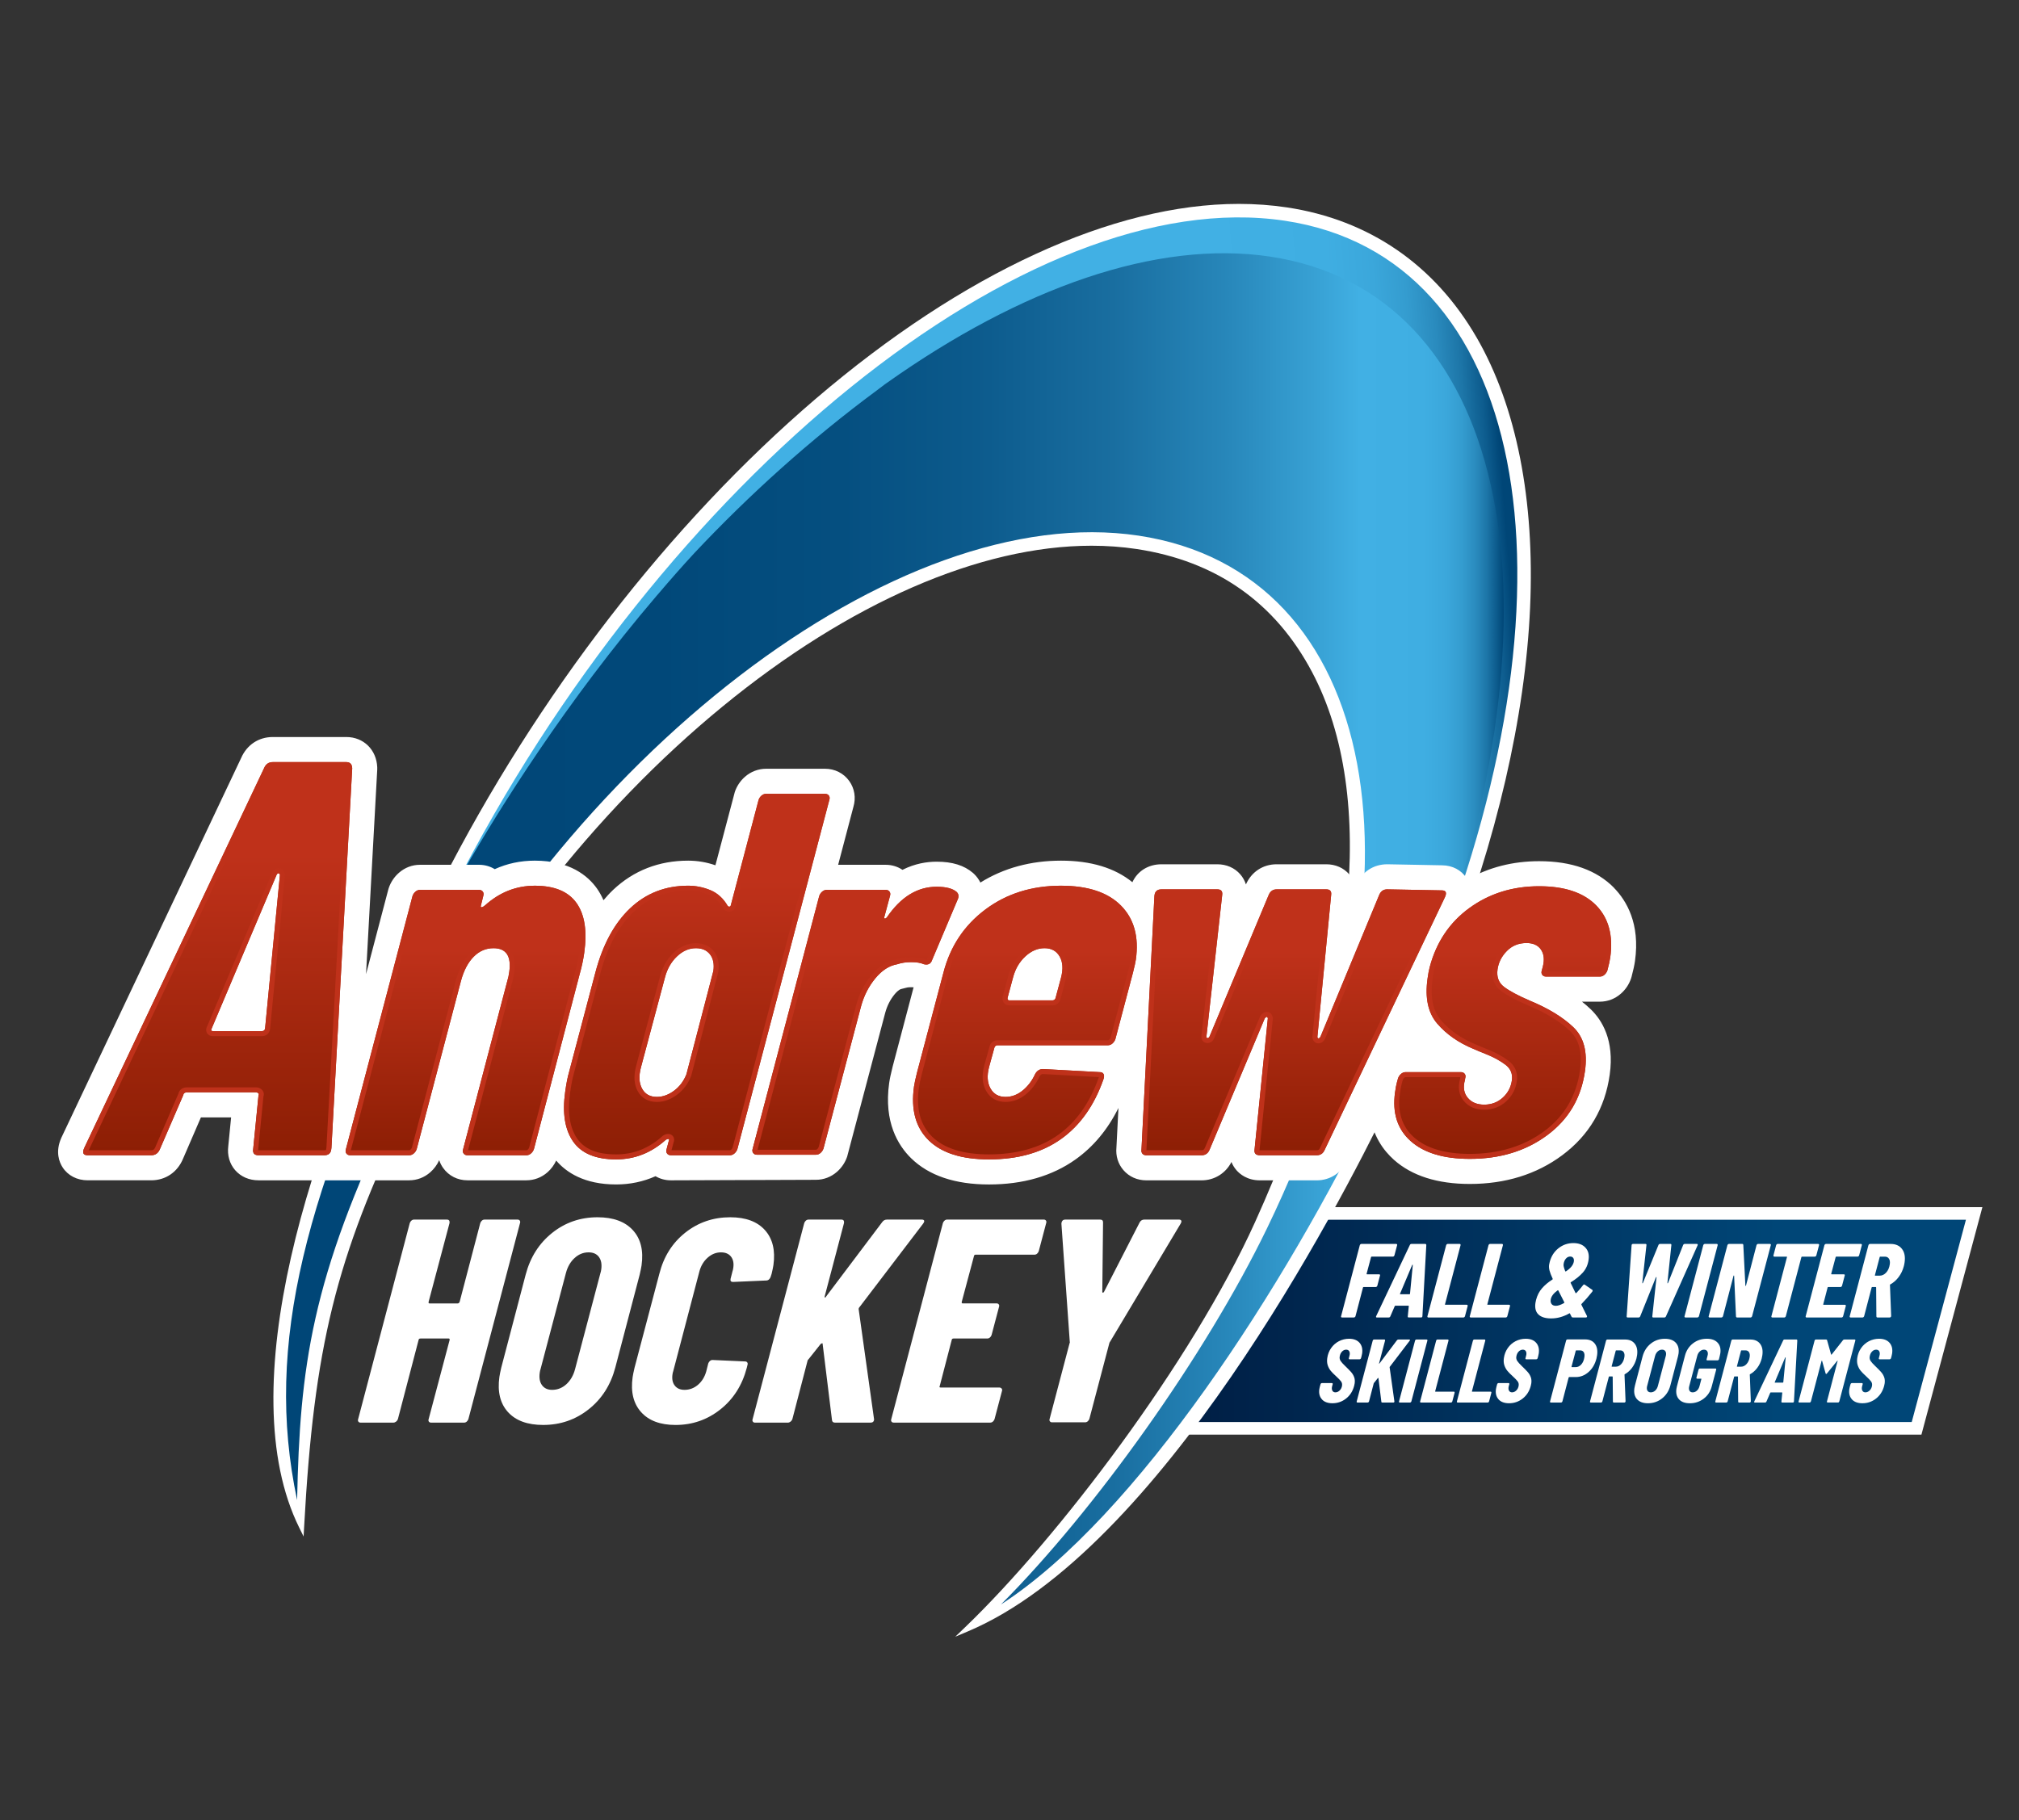 <?xml version="1.0" encoding="UTF-8"?>
<svg xmlns="http://www.w3.org/2000/svg" xmlns:xlink="http://www.w3.org/1999/xlink" id="Layer_1" viewBox="0 0 199.76 180.11">
  <rect x="0" y="0" width="199.76" height="180.11" fill="#333333" stroke="none"/>
  <defs>
    <linearGradient id="linear-gradient" x1="116.881" y1="130.713" x2="194.511" y2="130.713" gradientUnits="userSpaceOnUse">
      <stop offset="0" stop-color="#001e44"></stop>
      <stop offset=".762" stop-color="#004677"></stop>
    </linearGradient>
    <linearGradient id="linear-gradient-2" x1="42.365" y1="65.304" x2="150.575" y2="56.76" gradientUnits="userSpaceOnUse">
      <stop offset=".238" stop-color="#41b0e4"></stop>
      <stop offset=".731" stop-color="#41b0e4"></stop>
      <stop offset=".845" stop-color="#3faee2"></stop>
      <stop offset=".886" stop-color="#3ba7db"></stop>
      <stop offset=".915" stop-color="#349ccf"></stop>
      <stop offset=".939" stop-color="#2a8bbe"></stop>
      <stop offset=".959" stop-color="#1d76a8"></stop>
      <stop offset=".977" stop-color="#0d5c8e"></stop>
      <stop offset=".989" stop-color="#004677"></stop>
    </linearGradient>
    <linearGradient id="linear-gradient-3" x1="28.302" y1="91.918" x2="148.78" y2="91.918" gradientUnits="userSpaceOnUse">
      <stop offset="0" stop-color="#004677"></stop>
      <stop offset=".305" stop-color="#014879"></stop>
      <stop offset=".458" stop-color="#054f80"></stop>
      <stop offset=".577" stop-color="#0d5c8e"></stop>
      <stop offset=".679" stop-color="#196ea0"></stop>
      <stop offset=".77" stop-color="#2786b9"></stop>
      <stop offset=".851" stop-color="#39a3d6"></stop>
      <stop offset=".882" stop-color="#41b0e4"></stop>
      <stop offset=".934" stop-color="#3faee2"></stop>
      <stop offset=".953" stop-color="#3ba7db"></stop>
      <stop offset=".966" stop-color="#349ccf"></stop>
      <stop offset=".977" stop-color="#2a8bbe"></stop>
      <stop offset=".986" stop-color="#1d76a8"></stop>
      <stop offset=".994" stop-color="#0d5c8e"></stop>
      <stop offset="1" stop-color="#004677"></stop>
    </linearGradient>
    <linearGradient id="linear-gradient-4" x1="21.539" y1="114.322" x2="21.539" y2="75.415" gradientUnits="userSpaceOnUse">
      <stop offset="0" stop-color="#8c1e04"></stop>
      <stop offset=".762" stop-color="#bf311a"></stop>
    </linearGradient>
    <linearGradient id="linear-gradient-5" x1="46.06" x2="46.06" y2="87.649" xlink:href="#linear-gradient-4"></linearGradient>
    <linearGradient id="linear-gradient-6" x1="68.945" y1="114.731" x2="68.945" y2="78.553" xlink:href="#linear-gradient-4"></linearGradient>
    <linearGradient id="linear-gradient-7" x1="84.636" y1="114.271" x2="84.636" y2="87.751" xlink:href="#linear-gradient-4"></linearGradient>
    <linearGradient id="linear-gradient-8" x1="101.406" y1="114.731" x2="101.406" y2="87.649" xlink:href="#linear-gradient-4"></linearGradient>
    <linearGradient id="linear-gradient-9" x1="127.997" x2="127.997" y2="88.007" xlink:href="#linear-gradient-4"></linearGradient>
    <linearGradient id="linear-gradient-10" x1="148.678" y1="114.68" x2="148.678" y2="87.7" xlink:href="#linear-gradient-4"></linearGradient>
  </defs>
  <path d="M129.142,119.455l-.359.634c-4.095,7.237-8.556,14.111-12.9,19.879l-1.508,2.002h75.731l6.033-22.515h-66.998Z" style="fill:#fff; stroke-width:0px;"></path>
  <path d="M129.87,120.705c-3.895,6.882-8.326,13.823-12.989,20.015h72.266l5.363-20.015h-64.64Z" style="fill:url(#linear-gradient); stroke-width:0px;"></path>
  <path d="M146.111,33.424c-4.159-7.216-10.653-11.676-18.781-12.899-1.535-.231-3.137-.348-4.762-.348-12.44,0-27.294,6.838-41.825,19.255-14.451,12.35-27.625,29.404-37.092,48.015-.739,1.365-1.451,2.78-2.139,4.15-.417.83-.834,1.659-1.257,2.479-9.6,18.592-17.438,43.357-10.647,57.103l.43.869.053-.968c.971-17.788,3.139-26.592,10.085-40.957,7.507-15.527,18.628-29.807,31.317-40.21,12.511-10.259,25.476-15.909,36.506-15.909,1.518,0,3.013.109,4.446.324,7.889,1.188,13.739,5.297,17.389,12.214,6.485,12.289,4.425,32.109-5.652,54.379-6.278,13.875-19.511,31.28-28.677,40.091l-.993.955,1.269-.537c19.003-8.042,36.565-41.805,41.496-51.961,2.218-4.571,4.217-9.283,5.937-14.001,4.865-12.338,7.69-24.546,8.171-35.306.477-10.678-1.346-19.924-5.272-26.736Z" style="fill:#fff; stroke-width:0px;"></path>
  <path d="M141.956,95.005c10.073-30.591,9.159-63.72-14.909-68.667-11.324-2.327-25.236,2.239-38.506,11.639-.05.04-.11.08-.17.12-.26.19-.53.4-.82.62-6.5,4.81-13.116,10.421-18.606,16.261-1.23,1.33-2.42,2.69-3.56,4.03-.06.07-.11.13-.15.17-9.02,10.57-15.337,21.198-19.279,26.856-.09.14-.17.28-.25.43-.29.52-.58,1.05-.87,1.59C65.486,47.455,101.736,18.035,127.126,21.845c23.9,3.59,29.75,35.36,14.83,73.16Z" style="fill:url(#linear-gradient-2); stroke-width:0px;"></path>
  <path d="M141.956,95.005c-1.65,4.54-3.61,9.18-5.88,13.88-8.93,18.47-23.6,41.18-37.04,49.89,9.2-9.22,20.2-24.57,26.34-37.26,16.83-34.81,11.13-64.92-12.73-68.51-23.86-3.58-56.85,21.73-73.67,56.54-8.19,16.94-9.31,25.79-9.58,38.9-3.29-15.52.87-30.65,12.06-53.78,1.08-2.24,2.21-4.44,3.38-6.61.29-.54.58-1.07.87-1.59.08-.15.16-.29.25-.43,3.46-6.02,10.01-16.53,19.03-27.1.04-.04.09-.1.15-.17,1.14-1.34,2.33-2.7,3.56-4.03,5.49-5.84,11.54-11.28,18.04-16.09.29-.22.56-.43.82-.62.06-.04.12-.08.17-.12,13.27-9.4,26.69-14.2,37.96-12.51,23.22,3.49,29.48,33.4,16.27,69.61Z" style="fill:url(#linear-gradient-3); stroke-width:0px;"></path>
  <path d="M159.691,87.854c-1.715-1.747-4.207-2.633-7.405-2.633-2.614,0-4.996.611-7.101,1.814-.028-.049-.055-.095-.082-.136-.518-.799-1.398-1.26-2.42-1.27l-5.386-.102h-.047c-1.389,0-2.543.782-3.085,2.092l-.051.124c-.105-.454-.315-.871-.622-1.224-.556-.64-1.363-.992-2.272-.992h-4.905c-1.357,0-2.489.746-3.043,1.995-.117-.369-.305-.709-.562-1.003-.556-.64-1.363-.992-2.271-.992h-5.519c-1.316,0-2.383.686-2.88,1.775-1.737-1.415-4.107-2.133-7.063-2.133-2.991,0-5.668.728-7.977,2.167-.153-.306-.359-.593-.62-.848l-.116-.106c-.869-.747-2.043-1.111-3.589-1.111-.966,0-2.151.183-3.385.806-.479-.323-1.053-.499-1.665-.499h-4.698l1.508-5.727c.267-.893.121-1.821-.411-2.565-.553-.77-1.427-1.212-2.397-1.212h-5.825c-.768,0-1.512.282-2.096.795-.461.405-.808.924-1.003,1.502l-1.919,7.255c-.875-.304-1.781-.457-2.698-.457-2.892,0-5.392.975-7.43,2.898-.333.314-.644.659-.946,1.017-.182-.411-.393-.802-.647-1.16h0c-.893-1.258-2.685-2.756-6.15-2.756-1.407,0-2.733.283-3.963.842-.457-.281-.993-.433-1.562-.433h-5.825c-.777,0-1.501.274-2.094.794-.462.405-.81.926-1.005,1.505l-.049.163-2.199,8.361,1.108-20.24v-.242c-.073-1.729-1.359-2.984-3.057-2.984h-7.281c-1.395,0-2.558.773-3.125,2.072L6.094,112.539l-.023.049c-.631,1.412-.193,2.443.124,2.932.528.814,1.433,1.281,2.483,1.281h6.28c1.414,0,2.588-.793,3.146-2.121l1.774-4.104h2.989l-.282,2.854c-.11.896.131,1.734.681,2.367.563.647,1.382,1.004,2.308,1.004h14.902c.778,0,1.502-.275,2.093-.793.378-.331.68-.741.885-1.198.09.273.222.534.394.774.552.773,1.428,1.217,2.401,1.217h5.825c.778,0,1.502-.275,2.093-.793.367-.322.659-.72.863-1.161.995,1.166,2.781,2.364,5.925,2.364,1.383,0,2.687-.273,3.903-.816.448.265.968.407,1.52.407l14.342-.051c.778,0,1.502-.275,2.093-.793.46-.403.807-.922,1.004-1.5l3.759-14.206c.193-.718.499-1.325.935-1.856.149-.181.436-.491.69-.535l.392-.1c.075-.026.246-.069.549-.069.114,0,.195.005.249.01l-2.071,7.838c-.177.701-.291,1.239-.347,1.642-.542,3.856.882,6.17,2.17,7.431,1.761,1.724,4.352,2.599,7.703,2.599,3.373,0,6.256-.834,8.567-2.477,1.77-1.258,3.19-2.969,4.246-5.095l-.2,3.923c-.079.827.162,1.612.687,2.223.563.657,1.369,1.018,2.269,1.018h5.467c1.273,0,2.384-.693,2.958-1.817.117.295.283.569.495.813.326.375,1.061,1.004,2.321,1.004h5.621c1.343,0,2.506-.771,3.054-2.019l2.194-4.611c.267,2.215,1.37,3.686,2.388,4.595,1.778,1.587,4.305,2.392,7.509,2.392,3.528,0,6.603-.955,9.14-2.839,2.654-1.97,4.237-4.655,4.704-7.982.478-3.406-.767-5.405-1.898-6.484-.263-.251-.547-.496-.848-.733h1.758c.778,0,1.502-.275,2.093-.793.459-.402.805-.919,1.003-1.496l.051-.166c.171-.645.283-1.158.341-1.569.52-3.701-.844-5.981-2.081-7.243ZM88.141,88.49h0s.004.001.005,0c0,0,.002.001.004,0,.002,0,.003,0,.004.001.001,0,.003,0,.003,0,.005.002.011.003.017.005l-.033-.008ZM90.4,97.685c-.019-.007-.039-.016-.063-.027l.064.023v.005Z" style="fill:#fff; stroke-width:0px;"></path>
  <path d="M25.05,113.711l.528-5.336c.047-.074.038-.139-.028-.195-.067-.056-.137-.083-.211-.083h-6.837c-.222,0-.347.093-.373.278l-2.306,5.336c-.169.408-.457.611-.864.611h-6.281c-.445,0-.558-.241-.343-.723l17.786-37.573c.168-.407.456-.611.864-.611h7.281c.37,0,.564.204.581.611l-2.057,37.573-.023.167c-.052.371-.282.556-.69.556h-6.503c-.408,0-.583-.203-.525-.611ZM21.076,102.039h4.836c.185,0,.291-.092.317-.278l1.466-15.174c-.022-.111-.069-.167-.143-.167-.075,0-.138.056-.19.167l-6.412,15.174c-.101.186-.058.278.128.278Z" style="fill:url(#linear-gradient-4); stroke-width:0px;"></path>
  <path d="M57.041,89.361c.81,1.142,1.065,2.785.763,4.931-.096.682-.245,1.38-.448,2.095l-4.53,17.322c-.058.171-.155.315-.291.434-.137.12-.289.179-.459.179h-5.825c-.171,0-.298-.059-.384-.179-.085-.119-.099-.263-.041-.434l4.399-16.76c.057-.17.111-.426.159-.766.22-1.566-.3-2.351-1.56-2.351-.75,0-1.402.281-1.958.843-.556.562-.974,1.354-1.254,2.376l-4.385,16.658c-.058.171-.155.315-.291.434-.137.12-.289.179-.459.179h-5.825c-.171,0-.298-.059-.384-.179-.085-.119-.099-.263-.041-.434l6.585-25.038c.057-.17.154-.315.291-.434.136-.119.289-.179.459-.179h5.825c.17,0,.298.06.384.179.085.12.099.264.041.434l-.239.971-.007.051c-.01.069.029.094.117.077.087-.017.19-.077.306-.179,1.442-1.294,3.083-1.942,4.923-1.942,1.942,0,3.318.571,4.128,1.712Z" style="fill:url(#linear-gradient-5); stroke-width:0px;"></path>
  <path d="M75.343,78.732c.136-.119.289-.179.459-.179h5.825c.17,0,.298.06.384.179.085.12.099.264.041.434l-9.096,34.542c-.058.171-.155.315-.291.434-.137.12-.289.179-.459.179h-5.825c-.171,0-.298-.059-.384-.179-.085-.119-.099-.263-.041-.434l.217-.818c.048-.102.039-.161-.026-.179-.066-.017-.155.009-.266.077-1.443,1.295-3.083,1.942-4.923,1.942-2.01,0-3.426-.588-4.249-1.763-.823-1.175-1.086-2.818-.789-4.931.115-.818.237-1.448.368-1.891l2.62-9.913c.728-2.759,1.878-4.88,3.449-6.362,1.57-1.482,3.48-2.223,5.729-2.223.749,0,1.478.145,2.187.434.708.29,1.283.81,1.723,1.558.058.069.122.094.194.077.07-.017.113-.077.127-.179l2.735-10.373c.057-.17.154-.315.291-.434ZM66.691,107.935c.551-.409.96-.953,1.226-1.635l2.663-10.22c.096-.681-.015-1.226-.332-1.635-.318-.409-.782-.613-1.396-.613-.682,0-1.308.273-1.878.818-.571.545-.967,1.244-1.189,2.095l-2.374,8.891c-.222.852-.184,1.551.114,2.095.298.545.787.818,1.469.818.579,0,1.144-.204,1.696-.613Z" style="fill:url(#linear-gradient-6); stroke-width:0px;"></path>
  <path d="M94.649,88.262c.209.204.242.46.097.766l-2.526,5.978c-.121.375-.396.511-.824.409-.288-.136-.704-.204-1.249-.204-.511,0-.964.069-1.357.204-.803.137-1.533.605-2.19,1.405-.658.801-1.129,1.729-1.413,2.785l-3.712,14.052c-.058.171-.155.315-.291.434-.137.12-.289.179-.459.179h-5.825c-.171,0-.298-.059-.384-.179-.085-.119-.099-.263-.041-.434l6.578-24.987c.057-.17.154-.315.291-.434.136-.119.289-.179.459-.179h5.825c.17,0,.298.06.384.179.085.12.099.264.041.434l-.536,1.993c-.054.137-.048.213.019.23.065.018.139-.026.222-.128,1.372-2.01,3.012-3.015,4.92-3.015.92,0,1.577.171,1.972.511Z" style="fill:url(#linear-gradient-7); stroke-width:0px;"></path>
  <path d="M110.066,103.259c-.137.12-.289.179-.459.179h-10.935c-.069,0-.131.026-.19.077s-.092.111-.102.179l-.521,1.891c-.222.852-.177,1.558.136,2.121.312.562.809.843,1.491.843.613,0,1.18-.212,1.699-.639.52-.426.927-.962,1.223-1.61.184-.34.446-.511.787-.511l5.629.307c.17,0,.289.06.358.179.068.12.071.281.008.485-.914,2.624-2.317,4.608-4.209,5.953-1.893,1.346-4.269,2.018-7.131,2.018-2.691,0-4.681-.63-5.968-1.891-1.288-1.26-1.771-3.032-1.45-5.314.043-.307.141-.766.296-1.38l2.62-9.913c.67-2.588,2.052-4.667,4.146-6.234,2.093-1.566,4.588-2.351,7.484-2.351,2.657,0,4.634.656,5.932,1.967,1.297,1.312,1.788,3.091,1.472,5.34-.034.239-.128.664-.282,1.277l-1.744,6.592c-.058.171-.155.315-.291.434ZM101.44,94.649c-.588.545-.992,1.244-1.214,2.095l-.536,1.993c-.024.171.032.255.168.255h4.292c.068,0,.131-.026.19-.077s.092-.11.102-.179l.536-1.993c.222-.851.175-1.55-.14-2.095-.315-.545-.814-.818-1.495-.818s-1.316.273-1.903.818Z" style="fill:url(#linear-gradient-8); stroke-width:0px;"></path>
  <path d="M113.033,114.169c-.088-.102-.12-.238-.096-.409l1.278-25.089.014-.102c.053-.374.283-.562.692-.562h5.519c.374,0,.536.188.483.562l-1.559,14.001c-.014.102.021.153.106.153.085,0,.152-.051.2-.153l5.851-14.001c.155-.374.419-.562.794-.562h4.905c.374,0,.536.188.483.562l-1.362,14.052c.019.102.064.145.135.128.07-.017.13-.077.178-.179l5.8-14.001c.155-.374.419-.562.794-.562l5.402.102c.409,0,.513.222.315.664l-11.892,24.987c-.155.375-.42.562-.794.562h-5.621c-.409,0-.587-.187-.534-.562l1.313-12.979c-.02-.102-.055-.153-.106-.153s-.118.051-.2.153l-5.452,12.979c-.155.375-.42.562-.794.562h-5.468c-.171,0-.299-.051-.387-.153Z" style="fill:url(#linear-gradient-9); stroke-width:0px;"></path>
  <path d="M139.57,112.917c-1.317-1.175-1.831-2.785-1.544-4.829.062-.442.127-.783.195-1.022l.101-.358c.057-.17.154-.315.291-.434.136-.119.289-.179.459-.179h5.468c.17,0,.298.06.384.179.085.12.099.264.041.434l-.022.153c-.203.715-.115,1.303.263,1.763.378.46.925.69,1.64.69s1.327-.23,1.834-.69c.507-.46.809-1.03.905-1.712.091-.647-.126-1.166-.65-1.558-.525-.391-1.125-.723-1.802-.996-.677-.272-1.128-.46-1.352-.562-1.481-.613-2.676-1.448-3.583-2.504-.908-1.055-1.227-2.537-.959-4.446.067-.477.136-.851.209-1.124.656-2.486,1.97-4.446,3.943-5.876,1.972-1.431,4.27-2.146,6.893-2.146,2.521,0,4.399.631,5.636,1.891,1.236,1.261,1.702,2.981,1.395,5.161-.043.307-.137.733-.282,1.277-.058.171-.155.315-.291.434-.137.12-.289.179-.459.179h-5.314c-.171,0-.298-.059-.384-.179-.085-.119-.099-.263-.041-.434l.109-.409c.164-.681.097-1.234-.201-1.661-.298-.426-.771-.639-1.418-.639-.784,0-1.434.264-1.951.792-.517.529-.824,1.133-.919,1.814-.105.75.111,1.329.65,1.737.538.409,1.402.869,2.591,1.38,1.802.75,3.222,1.618,4.258,2.606,1.036.988,1.421,2.436,1.152,4.343-.373,2.657-1.616,4.77-3.726,6.336-2.111,1.567-4.666,2.351-7.663,2.351-2.589,0-4.542-.588-5.858-1.763Z" style="fill:url(#linear-gradient-10); stroke-width:0px;"></path>
  <path d="M34.267,75.911c.032,0,.053.003.065.006.006.016.016.049.02.11l-2.054,37.525-.02.146c-.015.104-.018.129-.198.129h-6.503c-.015,0-.028,0-.039-.001,0-.013.002-.028.005-.045v-.01s.002-.01.002-.01l.519-5.252c.094-.252.024-.523-.196-.709-.156-.129-.338-.198-.528-.198h-6.837c-.443,0-.762.238-.85.627l-2.288,5.293c-.105.254-.233.305-.406.305h-6.182s.004-.01.006-.015l17.786-37.573.005-.011.005-.011c.105-.254.233-.305.406-.305h7.281M20.5,101.548c-.162.315-.099.544-.017.683.067.113.234.303.593.303h4.836c.431,0,.748-.277.808-.705v-.011s.003-.011.003-.011l1.466-15.174.007-.072-.014-.071c-.082-.419-.39-.568-.63-.568-.128,0-.448.044-.639.452l-.004.009-.004.009-6.404,15.155M34.267,75.415h-7.281c-.408,0-.696.204-.864.611l-17.786,37.573c-.215.482-.102.723.343.723h6.281c.407,0,.696-.203.864-.611l2.306-5.336c.026-.185.15-.278.373-.278h6.837c.074,0,.144.028.211.083.066.056.075.121.028.195l-.528,5.336c-.057.408.117.611.525.611h6.503c.407,0,.637-.185.69-.556l.023-.167,2.057-37.573c-.017-.407-.211-.611-.581-.611h0ZM21.076,102.039c-.186,0-.228-.092-.128-.278l6.412-15.174c.052-.111.115-.167.19-.167.074,0,.122.056.143.167l-1.466,15.174c-.026.186-.132.278-.317.278h-4.836Z" style="fill:#bf311a; stroke-width:0px;"></path>
  <path d="M52.913,88.145c1.787,0,3.006.492,3.724,1.503.731,1.03.959,2.569.677,4.575-.092.656-.238,1.339-.436,2.039l-4.524,17.302c-.03.082-.076.148-.143.207-.053.046-.091.056-.133.056h-5.768l4.393-16.736c.066-.202.123-.477.174-.839.145-1.031.002-1.777-.437-2.283-.365-.42-.908-.633-1.614-.633-.884,0-1.661.333-2.31.99-.615.621-1.079,1.494-1.381,2.599l-4.38,16.638c-.031.082-.076.149-.144.207-.053.046-.091.056-.133.056h-5.768l6.577-25.01c.03-.081.076-.147.143-.207.053-.046.091-.056.133-.056h5.768l-.238.97-.006.024-.004.025-.007.051c-.024.171.022.333.129.456.107.123.26.191.432.191.047,0,.094-.005.141-.014.177-.034.353-.13.544-.297,1.342-1.204,2.886-1.815,4.592-1.815M52.913,87.649c-1.84,0-3.481.648-4.923,1.942-.117.102-.219.162-.306.179-.018.004-.034.005-.048.005-.054,0-.077-.027-.069-.082l.007-.051.239-.971c.057-.17.044-.315-.041-.434-.085-.119-.214-.179-.384-.179h-5.825c-.171,0-.324.06-.459.179-.137.12-.234.264-.291.434l-6.585,25.038c-.058.171-.044.315.041.434.085.12.213.179.384.179h5.825c.17,0,.323-.059.459-.179.136-.119.233-.263.291-.434l4.385-16.658c.279-1.022.697-1.814,1.254-2.376.556-.562,1.208-.843,1.958-.843,1.26,0,1.78.784,1.56,2.351-.048.341-.101.596-.159.766l-4.399,16.76c-.058.171-.044.315.041.434.085.12.213.179.384.179h5.825c.17,0,.323-.059.459-.179.136-.119.233-.263.291-.434l4.53-17.322c.203-.715.352-1.413.448-2.095.302-2.146.047-3.789-.763-4.931-.811-1.141-2.187-1.712-4.128-1.712h0Z" style="fill:#bf311a; stroke-width:0px;"></path>
  <path d="M81.571,79.049l-9.088,34.514c-.03.082-.076.149-.144.207-.053.046-.091.056-.133.056h-5.768l.205-.772c.075-.185.076-.357.004-.513-.07-.151-.205-.263-.378-.309-.053-.013-.108-.02-.164-.02-.154,0-.311.05-.482.154l-.039.024-.034.031c-1.36,1.221-2.862,1.815-4.592,1.815-1.855,0-3.112-.507-3.843-1.552-.745-1.063-.981-2.603-.704-4.577.111-.793.23-1.405.356-1.833l2.62-9.913c.7-2.655,1.814-4.717,3.31-6.128,1.468-1.385,3.281-2.088,5.388-2.088.68,0,1.353.134,1.999.397.611.25,1.096.692,1.483,1.351l.022.037.028.033c.141.166.329.257.529.257.054,0,.108-.007.158-.019.262-.063.446-.27.498-.558l2.724-10.331c.03-.081.076-.147.143-.207.053-.046.091-.056.133-.056h5.768M64.995,109.044c.685,0,1.355-.239,1.991-.711.624-.463,1.093-1.087,1.393-1.853l.011-.027.007-.028,2.663-10.22.007-.028.004-.028c.115-.815-.031-1.491-.432-2.008-.415-.534-1.016-.805-1.787-.805-.81,0-1.557.321-2.22.955-.635.607-1.081,1.39-1.325,2.326l-2.375,8.894c-.254.975-.2,1.803.159,2.458.384.704,1.043,1.076,1.904,1.076M81.628,78.553h-5.825c-.171,0-.324.06-.459.179-.137.12-.234.264-.291.434l-2.735,10.373c-.014.102-.057.162-.127.179-.014.004-.029.005-.043.005-.054,0-.105-.027-.151-.082-.44-.749-1.015-1.269-1.723-1.558-.709-.289-1.438-.434-2.187-.434-2.248,0-4.158.741-5.729,2.223-1.571,1.482-2.721,3.602-3.449,6.362l-2.62,9.913c-.131.443-.253,1.073-.368,1.891-.297,2.113-.034,3.756.789,4.931.822,1.175,2.239,1.763,4.249,1.763,1.84,0,3.48-.647,4.923-1.942.09-.054.164-.082.224-.082.015,0,.029.002.042.005.065.018.074.077.026.179l-.217.818c-.058.171-.044.315.041.434.085.12.213.179.384.179h5.825c.17,0,.323-.059.459-.179.136-.119.233-.263.291-.434l9.096-34.542c.057-.17.044-.315-.041-.434-.085-.119-.214-.179-.384-.179h0ZM64.995,108.548c-.682,0-1.171-.272-1.469-.818-.299-.545-.336-1.243-.114-2.095l2.374-8.891c.222-.851.618-1.55,1.189-2.095.57-.545,1.196-.818,1.878-.818.613,0,1.078.204,1.396.613.317.409.428.954.332,1.635l-2.663,10.22c-.267.682-.675,1.226-1.226,1.635-.552.409-1.117.613-1.696.613h0Z" style="fill:#bf311a; stroke-width:0px;"></path>
  <path d="M92.677,88.247c.771,0,1.336.132,1.636.381.029.03.043.064-.016.189l-.005.01-.004.01-2.526,5.978-.008.02-.007.021c-.02.062-.04.088-.045.092,0,0-.014.007-.052.007-.028,0-.061-.004-.098-.011-.352-.153-.813-.227-1.405-.227-.546,0-1.044.073-1.481.218-.905.165-1.729.694-2.45,1.572-.7.852-1.208,1.852-1.51,2.973l-3.707,14.032c-.031.082-.076.149-.144.208-.053.046-.091.056-.133.056h-5.768l6.57-24.959c.03-.081.076-.147.143-.207.053-.046.091-.056.133-.056h5.768l-.526,1.956c-.04.106-.115.344.005.577.074.143.206.248.357.286.051.014.104.021.158.021.214,0,.409-.106.578-.315l.013-.016.012-.017c1.286-1.883,2.761-2.799,4.511-2.799M92.677,87.751c-1.908,0-3.548,1.005-4.92,3.015-.071.087-.135.132-.193.132-.01,0-.02-.001-.029-.004-.066-.017-.072-.093-.019-.23l.536-1.993c.057-.17.044-.315-.041-.434-.085-.119-.214-.179-.384-.179h-5.825c-.171,0-.324.06-.459.179-.137.12-.234.264-.291.434l-6.578,24.987c-.058.171-.044.315.041.434.085.12.213.179.384.179h5.825c.17,0,.323-.059.459-.179.136-.119.233-.263.291-.434l3.712-14.052c.284-1.056.755-1.984,1.413-2.785.657-.8,1.387-1.269,2.19-1.405.394-.136.846-.204,1.357-.204.545,0,.961.069,1.249.204.092.022.177.033.254.033.284,0,.474-.147.57-.442l2.526-5.978c.145-.307.113-.562-.097-.766-.395-.34-1.052-.511-1.972-.511h0Z" style="fill:#bf311a; stroke-width:0px;"></path>
  <path d="M104.979,88.145c2.507,0,4.384.612,5.579,1.82,1.193,1.207,1.63,2.817,1.334,4.922-.031.218-.122.63-.27,1.22l-1.739,6.572c-.03.082-.076.149-.144.208-.053.046-.091.056-.133.056h-10.935c-.189,0-.368.069-.517.2-.137.12-.226.273-.259.443l-.517,1.874c-.254.976-.193,1.812.183,2.486.399.718,1.065,1.098,1.925,1.098.729,0,1.406-.253,2.013-.751.572-.468,1.027-1.064,1.352-1.771.118-.211.232-.236.332-.238l5.541.302c-.002.006-.004.013-.006.02-.875,2.507-2.229,4.425-4.025,5.702-1.798,1.278-4.1,1.927-6.843,1.927-2.545,0-4.436-.588-5.622-1.749-1.179-1.154-1.606-2.753-1.306-4.891.041-.292.137-.739.284-1.322l2.62-9.915c.638-2.465,1.972-4.471,3.963-5.961,1.996-1.494,4.415-2.252,7.187-2.252M99.859,99.489h4.292c.189,0,.368-.069.516-.2.138-.121.227-.274.26-.445l.531-1.974c.255-.977.191-1.808-.191-2.469-.404-.697-1.069-1.065-1.924-1.065-.807,0-1.56.32-2.241.95-.655.608-1.112,1.393-1.356,2.33l-.536,1.993-.008.029-.004.03c-.043.303.059.494.151.6.124.142.304.22.508.22M104.979,87.649c-2.896,0-5.391.784-7.484,2.351-2.094,1.567-3.476,3.646-4.146,6.234l-2.62,9.913c-.155.613-.253,1.073-.296,1.38-.321,2.283.162,4.054,1.45,5.314,1.287,1.261,3.277,1.891,5.968,1.891,2.862,0,5.238-.672,7.131-2.018,1.892-1.345,3.295-3.329,4.209-5.953.062-.204.059-.366-.008-.485-.069-.119-.188-.179-.358-.179l-5.629-.307c-.341,0-.604.171-.787.511-.295.648-.703,1.184-1.223,1.61-.52.426-1.086.639-1.699.639-.682,0-1.179-.281-1.491-.843-.313-.562-.358-1.269-.136-2.121l.521-1.891c.01-.068.044-.128.102-.179.058-.051.121-.077.19-.077h10.935c.17,0,.323-.059.459-.179.136-.119.233-.263.291-.434l1.744-6.592c.154-.613.248-1.039.282-1.277.316-2.248-.175-4.028-1.472-5.34-1.298-1.311-3.275-1.967-5.932-1.967h0ZM99.859,98.993c-.137,0-.193-.085-.168-.255l.536-1.993c.222-.851.627-1.55,1.214-2.095.588-.545,1.221-.818,1.903-.818s1.179.273,1.495.818c.315.545.362,1.244.14,2.095l-.536,1.993c-.01.069-.044.128-.102.179-.058.051-.122.077-.19.077h-4.292Z" style="fill:#bf311a; stroke-width:0px;"></path>
  <path d="M131.213,88.502v.008s-.002.011-.002.011l-1.362,14.052-.007.07.013.069c.074.396.366.536.593.536.049,0,.099-.006.144-.017.153-.037.366-.144.511-.448l.006-.012.005-.012,5.8-14.001c.088-.213.185-.255.332-.256l5.254.099-11.872,24.945-.006.012-.005.012c-.089.215-.187.255-.336.255h-5.621c-.016,0-.03,0-.043-.001v-.006s.002-.01.002-.01l1.313-12.979.007-.073-.014-.072c-.08-.408-.359-.554-.593-.554-.314,0-.519.255-.587.338l-.044.054-.027.064-5.453,12.982c-.089.215-.187.255-.336.255h-5.459l.003-.019v-.022s1.278-25.067,1.278-25.067l.011-.08c.015-.107.019-.135.201-.135h5.51s0,.007-.001.011l-1.557,13.987c-.036.254.055.421.138.516.113.13.276.202.459.202.28,0,.516-.159.648-.436l.005-.011.005-.011,5.852-14.003c.089-.215.187-.256.336-.256h4.897M137.251,88.007c-.375,0-.64.188-.794.562l-5.8,14.001c-.049.102-.108.162-.178.179-.01.003-.02.004-.029.004-.054,0-.09-.044-.106-.132l1.362-14.052c.053-.374-.109-.562-.483-.562h-4.905c-.375,0-.64.188-.794.562l-5.851,14.001c-.049.102-.116.153-.2.153-.085,0-.121-.051-.106-.153l1.559-14.001c.053-.374-.109-.562-.483-.562h-5.519c-.409,0-.64.188-.692.562l-.014.102-1.278,25.089c-.024.171.008.307.096.409s.216.153.387.153h5.467c.374,0,.639-.187.794-.562l5.452-12.979c.082-.102.149-.153.2-.153s.086.051.106.153l-1.313,12.979c-.053.375.125.562.534.562h5.621c.374,0,.639-.187.794-.562l11.892-24.987c.198-.442.093-.664-.315-.664l-5.402-.102h0Z" style="fill:#bf311a; stroke-width:0px;"></path>
  <path d="M152.286,88.196c2.37,0,4.147.586,5.282,1.742,1.133,1.156,1.545,2.708,1.258,4.745-.039.281-.129.684-.265,1.2-.031.082-.076.149-.144.208-.053.046-.091.056-.133.056h-5.257l.109-.41c.197-.822.104-1.515-.277-2.061-.272-.388-.808-.85-1.824-.85-.919,0-1.694.317-2.305.941-.59.603-.946,1.307-1.056,2.092-.13.924.161,1.685.841,2.201.575.437,1.457.908,2.7,1.443,1.738.723,3.119,1.566,4.106,2.507.922.879,1.25,2.16,1.004,3.916-.353,2.509-1.541,4.53-3.531,6.007-2.013,1.495-4.492,2.253-7.367,2.253-2.451,0-4.311-.551-5.528-1.637-1.196-1.067-1.648-2.503-1.383-4.39.059-.42.12-.741.181-.956l.098-.344c.03-.083.076-.15.145-.21.053-.046.091-.056.133-.056h5.409v.003s-.007.046-.007.046l-.017.121c-.236.863-.113,1.597.366,2.179.475.578,1.155.871,2.024.871.839,0,1.568-.275,2.167-.818.593-.538.951-1.215,1.063-2.01.116-.825-.176-1.525-.844-2.025-.557-.415-1.2-.772-1.913-1.059-.666-.268-1.114-.454-1.331-.553l-.008-.004-.008-.003c-1.402-.581-2.545-1.378-3.396-2.369-.806-.937-1.09-2.301-.844-4.053.064-.456.131-.815.197-1.067.623-2.362,1.886-4.247,3.755-5.601,1.876-1.361,4.098-2.052,6.602-2.052M152.286,87.7c-2.624,0-4.921.715-6.893,2.146-1.973,1.431-3.287,3.39-3.943,5.876-.073.273-.142.648-.209,1.124-.268,1.908.051,3.39.959,4.446.907,1.056,2.102,1.891,3.583,2.504.224.102.675.29,1.352.562.677.273,1.277.605,1.802.996.524.392.741.912.65,1.558-.096.682-.398,1.252-.905,1.712-.508.46-1.119.69-1.834.69s-1.263-.23-1.64-.69c-.379-.46-.466-1.048-.263-1.763l.022-.153c.057-.17.044-.315-.041-.434-.086-.119-.214-.179-.384-.179h-5.467c-.171,0-.324.06-.459.179-.137.12-.234.264-.291.434l-.101.358c-.068.239-.133.58-.195,1.022-.287,2.044.227,3.654,1.544,4.829,1.317,1.175,3.269,1.763,5.858,1.763,2.997,0,5.552-.783,7.663-2.351,2.111-1.566,3.353-3.679,3.726-6.336.268-1.907-.116-3.355-1.152-4.343-1.036-.988-2.456-1.856-4.258-2.606-1.189-.511-2.053-.971-2.591-1.38-.539-.409-.755-.988-.65-1.737.096-.681.402-1.285.919-1.814.517-.528,1.167-.792,1.951-.792.647,0,1.12.213,1.418.639.298.426.365.98.201,1.661l-.109.409c-.058.171-.044.315.041.434.085.12.213.179.384.179h5.314c.17,0,.323-.059.459-.179.136-.119.233-.263.291-.434.144-.545.239-.971.282-1.277.306-2.18-.159-3.9-1.395-5.161-1.237-1.26-3.116-1.891-5.636-1.891h0Z" style="fill:#bf311a; stroke-width:0px;"></path>
  <path d="M47.681,120.788c.076-.067.162-.1.258-.1h3.272c.096,0,.168.034.216.1.048.067.055.149.023.244l-5.109,19.404c-.033.096-.087.177-.164.244-.077.067-.163.1-.258.1h-3.272c-.096,0-.167-.033-.215-.1-.048-.067-.056-.148-.023-.244l2.077-7.836c.013-.096-.019-.144-.095-.144h-2.784c-.115,0-.179.048-.192.144l-2.048,7.836c-.033.096-.092.177-.178.244-.086.067-.177.1-.273.1h-3.244c-.096,0-.168-.033-.215-.1-.048-.067-.056-.148-.023-.244l5.109-19.404c.032-.096.087-.177.164-.244.076-.067.162-.1.258-.1h3.244c.21,0,.3.115.267.345l-2.073,7.808c-.013.096.018.144.095.144h2.784c.076,0,.14-.048.192-.144l2.045-7.808c.032-.096.087-.177.163-.244Z" style="fill:#fff; stroke-width:0px;"></path>
  <path d="M50.256,139.733c-.77-.851-1.052-2.014-.845-3.487.027-.191.089-.498.187-.919l2.41-9.185c.452-1.722,1.326-3.1,2.619-4.134,1.293-1.033,2.791-1.55,4.495-1.55,1.55,0,2.715.426,3.495,1.277.78.852,1.066,2.014.859,3.487-.027.191-.089.498-.187.919l-2.41,9.185c-.453,1.722-1.33,3.1-2.633,4.134-1.303,1.033-2.806,1.55-4.509,1.55-1.55,0-2.71-.426-3.48-1.277ZM56.04,136.977c.406-.373.691-.866.854-1.478l2.516-9.53c.03-.076.056-.191.077-.345.073-.517-.004-.928-.228-1.234-.225-.306-.567-.459-1.026-.459-.517,0-.978.187-1.385.56-.407.373-.691.866-.854,1.478l-2.516,9.53c-.03.077-.056.192-.077.345-.073.517.003.928.228,1.234.225.306.557.459.997.459.536,0,1.007-.187,1.414-.56Z" style="fill:#fff; stroke-width:0px;"></path>
  <path d="M63.427,139.733c-.761-.851-1.039-2.004-.834-3.459.027-.191.089-.497.187-.919l2.455-9.3c.43-1.703,1.286-3.062,2.568-4.076,1.281-1.014,2.764-1.521,4.448-1.521,1.531,0,2.676.426,3.437,1.277.76.852,1.039,2.005.834,3.459-.027.191-.087.478-.178.861l-.102.316c-.033.096-.087.177-.164.244-.077.067-.163.1-.258.1l-3.292.144c-.211,0-.292-.105-.243-.316l.191-.746c.03-.076.056-.191.077-.345.065-.459-.013-.827-.232-1.105-.219-.277-.549-.416-.989-.416-.478,0-.914.172-1.307.517-.393.345-.667.794-.821,1.349l-2.597,9.903c-.03.077-.054.182-.073.316-.065.459.013.828.232,1.105.219.278.539.416.96.416.497,0,.942-.167,1.334-.502.392-.335.664-.78.819-1.335l.195-.775c.032-.095.087-.177.163-.244.076-.067.162-.1.258-.1l3.223.144c.096,0,.168.034.215.1.048.067.055.149.023.244l-.069.287c-.453,1.722-1.325,3.096-2.617,4.119-1.292,1.024-2.77,1.536-4.435,1.536-1.512,0-2.648-.426-3.408-1.277Z" style="fill:#fff; stroke-width:0px;"></path>
  <path d="M74.487,140.68c-.048-.067-.056-.148-.023-.244l5.109-19.404c.032-.096.087-.177.164-.244.076-.067.162-.1.258-.1h3.244c.21,0,.3.115.267.345l-1.906,7.233c-.03.077-.022.12.025.129.046.01.085-.024.115-.1l5.539-7.348c.12-.172.275-.258.467-.258h3.444c.134,0,.215.034.244.1.029.067-.005.168-.1.302l-6.3,8.267c-.022.019-.04.043-.053.072-.014.029-.023.062-.028.1l1.518,10.85.013.115c-.027.191-.146.287-.356.287h-3.502c-.192,0-.294-.086-.308-.258l-.924-7.52c.008-.057-.013-.081-.062-.072-.049.01-.096.034-.139.072l-1.186,1.492c-.022.019-.045.043-.067.072-.023.029-.038.063-.043.101l-1.5,5.769c-.033.096-.092.177-.178.244-.086.067-.177.1-.273.1h-3.244c-.096,0-.168-.033-.215-.1Z" style="fill:#fff; stroke-width:0px;"></path>
  <path d="M102.613,124.06c-.077.067-.163.1-.258.1h-5.827c-.096,0-.15.048-.164.144l-1.212,4.535c-.013.096.018.144.095.144h3.358c.095,0,.167.034.215.1.048.067.055.149.023.244l-.736,2.784c-.033.096-.087.177-.164.244-.077.067-.163.1-.258.1h-3.33c-.115,0-.179.048-.192.144l-1.187,4.564c-.052.096-.02.144.095.144h5.798c.095,0,.172.034.23.1.057.067.07.149.037.244l-.736,2.784c-.033.096-.087.177-.164.244-.077.067-.163.1-.258.1h-9.558c-.096,0-.168-.033-.215-.1-.048-.067-.056-.148-.023-.244l5.109-19.404c.032-.096.087-.177.164-.244.076-.067.162-.1.258-.1h9.558c.096,0,.168.034.216.1.048.067.055.149.023.244l-.736,2.784c-.033.096-.087.177-.163.244Z" style="fill:#fff; stroke-width:0px;"></path>
  <path d="M103.875,140.651c-.048-.067-.056-.148-.023-.244l1.967-7.463c.003-.019.011-.043.024-.072.014-.029.013-.062,0-.101l-.827-11.682.012-.086c.013-.095.053-.172.118-.23.065-.057.146-.086.242-.086h3.444c.21,0,.312.096.304.287l-.074,6.86c-.008.057.012.086.06.086.048,0,.085-.029.113-.086l3.519-6.86c.103-.191.26-.287.471-.287h3.416c.115,0,.191.034.23.1.038.067.02.168-.057.302l-6.981,11.682c-.046.057-.073.115-.081.172l-1.967,7.463c-.033.096-.087.177-.163.244-.077.067-.163.101-.258.101h-3.272c-.096,0-.167-.033-.215-.101Z" style="fill:#fff; stroke-width:0px;"></path>
  <path d="M137.904,124.318c-.028.023-.059.036-.093.036h-2.101c-.035,0-.055.018-.06.052l-.438,1.643c-.005.035.006.053.033.053h1.206c.035,0,.062.012.078.036.019.024.021.054.009.088l-.267,1.009c-.012.035-.031.064-.06.089-.027.024-.059.036-.093.036h-1.196c-.041,0-.064.018-.069.052l-.742,2.839c-.012.035-.033.064-.063.089-.032.023-.065.036-.1.036h-1.175c-.035,0-.061-.013-.078-.036-.018-.024-.021-.054-.009-.089l1.852-7.029c.012-.034.031-.063.06-.088.027-.024.059-.037.093-.037h3.452c.035,0,.061.013.078.037s.021.054.009.088l-.267,1.009c-.012.035-.032.064-.06.089Z" style="fill:#fff; stroke-width:0px;"></path>
  <path d="M139.286,130.26l.099-.998c.009-.013.007-.025-.005-.036-.013-.011-.025-.016-.04-.016h-1.278c-.042,0-.065.018-.07.052l-.431.998c-.031.077-.086.115-.162.115h-1.175c-.084,0-.104-.045-.064-.136l3.327-7.028c.031-.076.086-.115.162-.115h1.362c.069,0,.104.039.108.115l-.385,7.028-.005.031c-.01.069-.053.104-.129.104h-1.217c-.076,0-.108-.038-.098-.115ZM138.543,128.077h.904c.035,0,.054-.018.06-.053l.274-2.838c-.004-.021-.014-.031-.027-.031-.015,0-.025.01-.035.031l-1.199,2.838c-.02.035-.012.053.023.053Z" style="fill:#fff; stroke-width:0px;"></path>
  <path d="M141.24,130.339c-.018-.024-.021-.054-.009-.089l1.852-7.029c.012-.034.031-.063.06-.088.027-.024.059-.037.093-.037h1.175c.077,0,.109.042.098.125l-1.539,5.844c-.019.035-.008.052.034.052h2.11c.076,0,.108.042.097.125l-.267,1.009c-.012.035-.031.064-.059.089-.028.023-.06.036-.094.036h-3.473c-.035,0-.061-.013-.078-.036Z" style="fill:#fff; stroke-width:0px;"></path>
  <path d="M145.43,130.339c-.018-.024-.021-.054-.009-.089l1.852-7.029c.012-.034.031-.063.06-.088.027-.024.059-.037.093-.037h1.175c.077,0,.109.042.098.125l-1.539,5.844c-.019.035-.008.052.034.052h2.11c.076,0,.108.042.097.125l-.267,1.009c-.012.035-.031.064-.059.089-.028.023-.06.036-.094.036h-3.473c-.035,0-.061-.013-.078-.036Z" style="fill:#fff; stroke-width:0px;"></path>
  <path d="M157.019,130.292c-.008.055-.047.083-.116.083h-1.278c-.069,0-.114-.024-.135-.073l-.163-.322c-.011-.027-.03-.031-.061-.011-.581.333-1.18.5-1.797.5-.562,0-.979-.129-1.251-.385-.272-.257-.373-.638-.302-1.145.01-.069.031-.173.064-.312.119-.45.316-.833.593-1.149.276-.314.617-.601,1.021-.857.03-.014.04-.038.031-.072-.159-.347-.266-.621-.316-.822-.052-.2-.064-.392-.04-.571.008-.056.027-.146.06-.271.148-.568.438-1.022.867-1.362.429-.339.921-.51,1.476-.51.52,0,.918.151,1.194.453.276.301.38.698.311,1.19-.07.499-.257.92-.562,1.264-.304.343-.699.663-1.185.961-.031.021-.041.045-.03.073l.177.363.306.635c.024.027.052.027.084,0,.202-.208.422-.465.659-.77.053-.076.109-.094.173-.052l.74.509c.032.015.045.046.038.094-.005.035-.016.062-.032.083-.362.458-.718.863-1.065,1.217-.016.015-.022.038-.021.073l.551,1.112c.012.021.015.045.011.073ZM154.742,128.95c.04-.035.051-.059.032-.073l-.187-.374-.408-.801c-.017-.027-.041-.031-.071-.01-.201.146-.358.294-.474.447-.115.152-.185.315-.209.488-.023.166.008.307.092.421.085.114.227.172.428.172.208,0,.474-.09.797-.271ZM154.929,124.552c-.12.139-.195.319-.227.541-.011.083-.006.175.02.275.023.101.071.244.142.432.018.021.041.024.071.011.474-.312.734-.642.783-.988.021-.146-.003-.262-.07-.349s-.164-.13-.289-.13c-.166,0-.31.069-.43.208Z" style="fill:#fff; stroke-width:0px;"></path>
  <path d="M160.942,130.26l.488-7.028.003-.021c.011-.076.059-.115.142-.115h1.227c.076,0,.108.039.098.115l-.411,3.743c.003.027.012.041.025.041.015,0,.026-.014.037-.041l1.534-3.743c.031-.076.086-.115.162-.115h1.02c.076,0,.108.039.098.115l-.391,3.743c-.004.027.003.041.021.041.017,0,.031-.014.042-.041l1.492-3.743c.032-.076.086-.115.162-.115h1.196c.083,0,.107.046.074.136l-3.13,7.028c-.031.077-.086.115-.162.115h-1.092c-.076,0-.108-.038-.098-.115l.415-3.847c.004-.027,0-.042-.015-.042s-.029.015-.048.042l-1.548,3.847c-.032.077-.086.115-.162.115h-1.071c-.083,0-.119-.038-.108-.115Z" style="fill:#fff; stroke-width:0px;"></path>
  <path d="M166.678,130.339c-.018-.024-.021-.054-.009-.089l1.852-7.029c.012-.034.031-.063.06-.088.027-.024.059-.037.093-.037h1.175c.077,0,.109.042.098.125l-1.852,7.029c-.012.035-.033.064-.063.089-.032.023-.065.036-.1.036h-1.175c-.035,0-.061-.013-.078-.036Z" style="fill:#fff; stroke-width:0px;"></path>
  <path d="M173.848,123.133c.027-.024.059-.037.094-.037h1.175c.034,0,.061.013.078.037.017.024.02.054.008.088l-1.851,7.029c-.013.035-.032.064-.059.089-.028.023-.06.036-.095.036h-1.331c-.062,0-.099-.035-.109-.104l-.184-4.023c-.004-.021-.015-.029-.032-.026-.018.004-.028.016-.031.036l-1.04,3.993c-.012.035-.033.064-.063.089-.031.023-.064.036-.1.036h-1.164c-.035,0-.061-.013-.078-.036-.018-.024-.021-.054-.009-.089l1.852-7.029c.012-.034.031-.063.06-.088.027-.024.059-.037.093-.037h1.321c.062,0,.095.035.1.104l.204,4.023c.004.021.014.03.032.026.017-.003.027-.016.03-.036l1.04-3.993c.012-.034.031-.063.06-.088Z" style="fill:#fff; stroke-width:0px;"></path>
  <path d="M179.968,123.133c.017.024.02.054.008.088l-.267,1.009c-.012.035-.032.064-.06.089-.028.023-.059.036-.093.036h-1.269c-.014,0-.027.005-.038.016-.013.011-.02.022-.021.036l-1.539,5.844c-.012.035-.031.064-.059.089-.028.023-.06.036-.094.036h-1.186c-.035,0-.061-.013-.077-.036-.019-.024-.021-.054-.01-.089l1.539-5.844c.019-.034.008-.052-.034-.052h-1.206c-.076,0-.108-.042-.097-.125l.267-1.009c.012-.034.031-.063.06-.088.027-.024.059-.037.093-.037h4.004c.034,0,.061.013.078.037Z" style="fill:#fff; stroke-width:0px;"></path>
  <path d="M183.883,124.318c-.028.023-.059.036-.094.036h-2.11c-.035,0-.055.018-.06.052l-.438,1.643c-.005.035.006.053.033.053h1.217c.034,0,.062.012.078.036.018.024.02.054.008.088l-.266,1.009c-.013.035-.031.064-.06.089-.027.024-.059.036-.094.036h-1.206c-.041,0-.064.018-.069.052l-.43,1.653c-.019.035-.008.052.034.052h2.1c.035,0,.063.013.084.037.021.024.024.053.013.088l-.266,1.009c-.013.035-.031.064-.059.089-.028.023-.06.036-.095.036h-3.462c-.035,0-.061-.013-.078-.036-.018-.024-.021-.054-.009-.089l1.852-7.029c.012-.034.031-.063.06-.088.027-.024.059-.037.093-.037h3.463c.034,0,.061.013.078.037.017.024.02.054.008.088l-.266,1.009c-.013.035-.033.064-.06.089Z" style="fill:#fff; stroke-width:0px;"></path>
  <path d="M185.649,130.271l-.023-2.869c-.01-.028-.025-.042-.046-.042h-.333c-.041,0-.064.018-.069.052l-.742,2.839c-.012.035-.033.064-.063.089-.032.023-.065.036-.1.036h-1.175c-.035,0-.061-.013-.078-.036-.018-.024-.021-.054-.009-.089l1.852-7.029c.012-.034.031-.063.06-.088.027-.024.059-.037.093-.037h2.038c.499,0,.874.165,1.127.494.251.33.339.769.262,1.315-.023.167-.049.295-.075.385-.105.402-.274.761-.51,1.076-.234.315-.51.56-.825.733-.015.007-.027.016-.035.025-.009.011-.01.023-.005.037l.119,3.067-.003.021c-.005.035-.021.064-.048.089-.028.023-.06.036-.095.036h-1.206c-.069,0-.105-.035-.109-.104ZM185.975,124.406l-.469,1.778c-.019.035-.007.052.035.052h.446c.236,0,.448-.104.637-.312.188-.207.307-.481.354-.821.032-.229.004-.41-.084-.545-.089-.136-.223-.203-.403-.203h-.457c-.035,0-.055.018-.06.052Z" style="fill:#fff; stroke-width:0px;"></path>
  <path d="M130.796,138.48c-.234-.256-.322-.592-.264-1.008.008-.054.024-.133.051-.24l.072-.259c.01-.029.027-.055.051-.075.024-.021.051-.031.08-.031h.989c.065,0,.093.035.083.106l-.055.196c-.009.024-.017.06-.023.107-.021.154,0,.277.064.369.064.093.158.139.283.139.154,0,.295-.064.423-.191.129-.128.206-.287.232-.478.021-.154-.01-.291-.094-.409-.085-.119-.253-.295-.505-.526-.212-.19-.381-.361-.508-.513-.128-.151-.229-.332-.303-.544-.074-.21-.092-.453-.054-.726.053-.374.181-.707.386-.998.204-.291.461-.518.771-.678.312-.16.645-.24,1.001-.24.458,0,.804.132,1.036.396.233.264.319.616.258,1.056-.008.054-.025.14-.055.259l-.057.214c-.01.029-.028.055-.056.075-.026.021-.054.032-.084.032h-.989c-.029,0-.052-.011-.067-.032-.015-.021-.017-.046-.007-.075l.061-.24c.009-.024.019-.062.025-.116.021-.148,0-.268-.062-.356-.062-.089-.158-.134-.288-.134-.155,0-.293.064-.415.191-.122.128-.198.299-.228.513-.021.143.01.277.089.405.081.128.236.302.467.521.262.25.458.45.589.602.13.151.227.316.29.495.065.178.08.383.048.614-.007.048-.024.131-.053.25-.139.522-.405.938-.8,1.247-.394.31-.843.464-1.348.464-.458,0-.804-.128-1.038-.383Z" style="fill:#fff; stroke-width:0px;"></path>
  <path d="M134.239,138.761c-.016-.021-.018-.046-.008-.075l1.587-6.025c.011-.029.026-.055.051-.076.023-.021.051-.03.08-.03h1.008c.064,0,.093.035.082.106l-.592,2.246c-.009.023-.007.037.008.04s.027-.008.036-.031l1.719-2.282c.038-.053.087-.079.146-.079h1.07c.041,0,.065.01.075.03.009.021,0,.053-.031.095l-1.956,2.566c-.006.006-.012.014-.017.021-.004.01-.007.02-.008.032l.471,3.368.004.036c-.009.06-.045.089-.11.089h-1.088c-.06,0-.091-.026-.095-.08l-.287-2.335c.002-.018-.005-.025-.02-.022-.016.003-.03.01-.043.022l-.368.463c-.007.007-.014.014-.021.022-.009.009-.013.02-.015.031l-.466,1.792c-.01.029-.028.055-.054.075-.028.021-.056.031-.085.031h-1.008c-.029,0-.052-.01-.066-.031Z" style="fill:#fff; stroke-width:0px;"></path>
  <path d="M138.427,138.761c-.016-.021-.018-.046-.008-.075l1.587-6.025c.011-.029.026-.055.051-.076.023-.021.051-.03.08-.03h1.008c.064,0,.093.035.082.106l-1.587,6.025c-.01.029-.028.055-.054.075-.028.021-.056.031-.085.031h-1.008c-.029,0-.052-.01-.066-.031Z" style="fill:#fff; stroke-width:0px;"></path>
  <path d="M140.516,138.761c-.016-.021-.018-.046-.008-.075l1.587-6.025c.011-.029.026-.055.051-.076.023-.021.051-.03.08-.03h1.008c.064,0,.093.035.082.106l-1.318,5.009c-.017.03-.007.045.029.045h1.809c.065,0,.094.035.084.106l-.229.865c-.01.029-.027.055-.05.075-.024.021-.051.031-.08.031h-2.978c-.029,0-.052-.01-.066-.031Z" style="fill:#fff; stroke-width:0px;"></path>
  <path d="M144.154,138.761c-.016-.021-.018-.046-.008-.075l1.587-6.025c.011-.029.026-.055.051-.076.023-.021.051-.03.08-.03h1.008c.064,0,.093.035.082.106l-1.318,5.009c-.017.03-.007.045.029.045h1.809c.065,0,.094.035.084.106l-.229.865c-.01.029-.027.055-.05.075-.024.021-.051.031-.08.031h-2.978c-.029,0-.052-.01-.066-.031Z" style="fill:#fff; stroke-width:0px;"></path>
  <path d="M148.272,138.48c-.234-.256-.322-.592-.264-1.008.008-.054.024-.133.051-.24l.072-.259c.01-.029.027-.055.051-.075.024-.021.051-.031.08-.031h.989c.065,0,.093.035.083.106l-.055.196c-.009.024-.017.06-.023.107-.021.154,0,.277.064.369.064.093.158.139.283.139.154,0,.295-.064.423-.191.129-.128.206-.287.232-.478.021-.154-.01-.291-.094-.409-.085-.119-.253-.295-.505-.526-.212-.19-.381-.361-.508-.513-.128-.151-.229-.332-.303-.544-.074-.21-.092-.453-.054-.726.053-.374.181-.707.386-.998.204-.291.461-.518.771-.678.312-.16.645-.24,1.001-.24.458,0,.804.132,1.036.396.233.264.319.616.258,1.056-.008.054-.025.14-.055.259l-.057.214c-.01.029-.028.055-.056.075-.026.021-.054.032-.084.032h-.989c-.029,0-.052-.011-.067-.032-.015-.021-.017-.046-.007-.075l.061-.24c.009-.024.019-.062.025-.116.021-.148,0-.268-.062-.356-.062-.089-.158-.134-.288-.134-.155,0-.293.064-.415.191-.122.128-.198.299-.228.513-.021.143.01.277.089.405.081.128.236.302.467.521.262.25.458.45.589.602.13.151.227.316.29.495.065.178.08.383.048.614-.007.048-.024.131-.053.25-.139.522-.405.938-.8,1.247-.394.31-.843.464-1.348.464-.458,0-.804-.128-1.038-.383Z" style="fill:#fff; stroke-width:0px;"></path>
  <path d="M157.798,132.973c.212.285.285.662.22,1.132-.021.148-.043.262-.065.338-.144.553-.403.996-.779,1.328-.377.333-.8.499-1.27.499h-.642c-.023,0-.043.016-.06.045l-.619,2.371c-.01.029-.028.055-.054.075-.028.021-.056.031-.085.031h-1.008c-.029,0-.052-.01-.066-.031-.016-.021-.018-.046-.008-.075l1.589-6.034c.01-.029.026-.055.051-.075.023-.021.05-.032.079-.032h1.747c.434,0,.757.143.97.429ZM156.454,135.021c.16-.178.263-.421.307-.73.029-.208.006-.369-.069-.485-.076-.116-.194-.174-.354-.174h-.383c-.03,0-.048.015-.052.045l-.417,1.568c-.004.029.006.044.03.044h.383c.208,0,.394-.089.556-.268Z" style="fill:#fff; stroke-width:0px;"></path>
  <path d="M159.58,138.703l-.02-2.46c-.009-.024-.021-.035-.04-.035h-.285c-.035,0-.055.015-.059.044l-.638,2.434c-.01.029-.028.055-.054.075-.028.021-.056.031-.085.031h-1.008c-.029,0-.052-.01-.066-.031-.016-.021-.018-.046-.008-.075l1.587-6.025c.011-.029.026-.055.051-.076.023-.021.051-.03.08-.03h1.747c.428,0,.749.141.966.423.215.282.29.658.225,1.128-.021.143-.042.252-.064.329-.09.345-.236.652-.438.923-.202.271-.438.479-.707.628-.014.006-.023.014-.03.022s-.009.02-.005.031l.104,2.629-.003.019c-.004.029-.019.055-.041.075-.024.021-.051.031-.081.031h-1.033c-.06,0-.092-.029-.095-.089ZM159.858,133.677l-.4,1.523c-.017.03-.007.045.028.045h.383c.202,0,.385-.089.547-.268s.263-.413.304-.704c.028-.196.003-.352-.072-.468-.076-.116-.19-.174-.346-.174h-.392c-.03,0-.048.015-.052.045Z" style="fill:#fff; stroke-width:0px;"></path>
  <path d="M161.969,138.467c-.239-.265-.327-.625-.263-1.083.008-.06.027-.154.059-.285l.748-2.852c.14-.535.412-.963.813-1.284.401-.32.866-.48,1.395-.48.481,0,.844.132,1.086.396.241.264.331.625.267,1.083-.008.06-.028.154-.059.285l-.748,2.852c-.141.535-.413.963-.817,1.283-.404.321-.871.481-1.4.481-.48,0-.841-.132-1.08-.396ZM163.765,137.611c.126-.116.215-.269.265-.459l.781-2.959c.009-.023.017-.06.023-.107.022-.16,0-.288-.071-.383-.069-.095-.175-.143-.317-.143-.161,0-.304.058-.431.174-.126.115-.215.269-.265.459l-.781,2.959c-.009.023-.018.059-.023.106-.022.16,0,.289.069.384.071.095.174.143.311.143.166,0,.312-.059.439-.174Z" style="fill:#fff; stroke-width:0px;"></path>
  <path d="M166.128,138.48c-.237-.256-.325-.604-.264-1.043.008-.054.025-.14.055-.259l.789-3.012c.13-.512.395-.92.791-1.227.396-.306.856-.458,1.379-.458.47,0,.824.129,1.063.388.24.258.33.607.269,1.047-.008.054-.026.14-.055.258l-.083.34c-.011.029-.028.055-.056.075-.026.021-.055.031-.085.031h-1.007c-.029,0-.052-.01-.066-.031-.015-.021-.018-.046-.007-.075l.094-.357c.009-.023.018-.059.024-.106.021-.148-.003-.268-.07-.356-.068-.089-.17-.134-.307-.134-.148,0-.284.055-.406.165-.123.109-.208.254-.257.432l-.8,3.03c-.044.179-.034.322.028.433.062.11.167.165.315.165.154,0,.293-.055.415-.165s.208-.254.257-.433l.188-.713c.005-.029-.005-.044-.028-.044h-.384c-.029,0-.052-.011-.067-.031-.015-.021-.017-.046-.007-.076l.21-.793c.005-.029.02-.056.046-.076s.056-.031.085-.031h1.533c.065,0,.093.036.082.107l-.437,1.648c-.13.512-.396.92-.795,1.226s-.858.459-1.375.459c-.476,0-.832-.128-1.069-.383Z" style="fill:#fff; stroke-width:0px;"></path>
  <path d="M171.975,138.703l-.02-2.46c-.009-.024-.021-.035-.04-.035h-.285c-.035,0-.055.015-.059.044l-.638,2.434c-.01.029-.028.055-.054.075-.028.021-.056.031-.085.031h-1.008c-.029,0-.052-.01-.066-.031-.016-.021-.018-.046-.008-.075l1.587-6.025c.011-.029.026-.055.051-.076.023-.021.051-.03.08-.03h1.747c.428,0,.749.141.966.423.215.282.29.658.225,1.128-.021.143-.042.252-.064.329-.09.345-.236.652-.438.923-.202.271-.438.479-.707.628-.014.006-.023.014-.03.022s-.009.02-.005.031l.104,2.629-.003.019c-.004.029-.019.055-.041.075-.024.021-.051.031-.081.031h-1.033c-.06,0-.092-.029-.095-.089ZM172.253,133.677l-.4,1.523c-.017.03-.007.045.028.045h.383c.202,0,.385-.089.547-.268s.263-.413.304-.704c.028-.196.003-.352-.072-.468-.076-.116-.19-.174-.346-.174h-.392c-.03,0-.048.015-.052.045Z" style="fill:#fff; stroke-width:0px;"></path>
  <path d="M176.253,138.694l.084-.855c.008-.013.006-.022-.004-.032-.011-.008-.021-.013-.034-.013h-1.096c-.036,0-.056.015-.061.045l-.369.855c-.027.065-.073.098-.139.098h-1.007c-.072,0-.09-.039-.056-.116l2.853-6.024c.026-.065.073-.098.139-.098h1.167c.06,0,.09.032.094.098l-.33,6.024-.004.027c-.009.06-.045.089-.11.089h-1.043c-.065,0-.093-.032-.084-.098ZM175.615,136.822h.775c.029,0,.047-.015.051-.045l.235-2.433c-.003-.018-.011-.026-.023-.026-.012,0-.021.009-.03.026l-1.028,2.433c-.016.03-.01.045.021.045Z" style="fill:#fff; stroke-width:0px;"></path>
  <path d="M182.486,132.554h1.007c.029,0,.052.01.066.03.015.021.018.047.007.076l-1.586,6.025c-.01.029-.027.055-.05.075-.025.021-.051.031-.081.031h-1.016c-.03,0-.053-.01-.066-.031-.016-.021-.019-.046-.008-.075l1.053-4.002c.01-.023.008-.036-.005-.036-.012,0-.024.01-.038.026l-1.002,1.23c-.042.048-.073.071-.091.071-.012,0-.029-.023-.052-.071l-.344-1.23c-.01-.017-.021-.026-.033-.026s-.019.013-.022.036l-1.053,4.002c-.01.029-.027.055-.05.075-.024.021-.051.031-.081.031h-1.016c-.029,0-.053-.01-.066-.031-.016-.021-.018-.046-.008-.075l1.586-6.025c.011-.029.027-.055.051-.076.024-.021.051-.03.081-.03h.998c.023,0,.047.006.068.018.022.012.035.029.038.054l.397,1.417c.008.023.026.023.054,0l1.117-1.417c.029-.048.078-.071.144-.071Z" style="fill:#fff; stroke-width:0px;"></path>
  <path d="M183.234,138.48c-.234-.256-.322-.592-.264-1.008.008-.054.024-.133.051-.24l.072-.259c.01-.029.027-.055.051-.075.024-.021.051-.031.08-.031h.989c.065,0,.093.035.083.106l-.055.196c-.009.024-.017.06-.023.107-.021.154,0,.277.064.369.064.093.158.139.283.139.154,0,.295-.064.423-.191.129-.128.206-.287.232-.478.021-.154-.01-.291-.094-.409-.085-.119-.253-.295-.505-.526-.212-.19-.381-.361-.508-.513-.128-.151-.229-.332-.303-.544-.074-.21-.092-.453-.054-.726.053-.374.181-.707.386-.998.204-.291.461-.518.771-.678.312-.16.645-.24,1.001-.24.458,0,.804.132,1.036.396.233.264.319.616.258,1.056-.008.054-.025.14-.055.259l-.057.214c-.01.029-.028.055-.056.075-.026.021-.054.032-.084.032h-.989c-.029,0-.052-.011-.067-.032-.015-.021-.017-.046-.007-.075l.061-.24c.009-.024.019-.062.025-.116.021-.148,0-.268-.062-.356-.062-.089-.158-.134-.288-.134-.155,0-.293.064-.415.191-.122.128-.198.299-.228.513-.021.143.01.277.089.405.081.128.236.302.467.521.262.25.458.45.589.602.13.151.227.316.29.495.065.178.08.383.048.614-.007.048-.024.131-.053.25-.139.522-.405.938-.8,1.247-.394.31-.843.464-1.348.464-.458,0-.804-.128-1.038-.383Z" style="fill:#fff; stroke-width:0px;"></path>
</svg>
